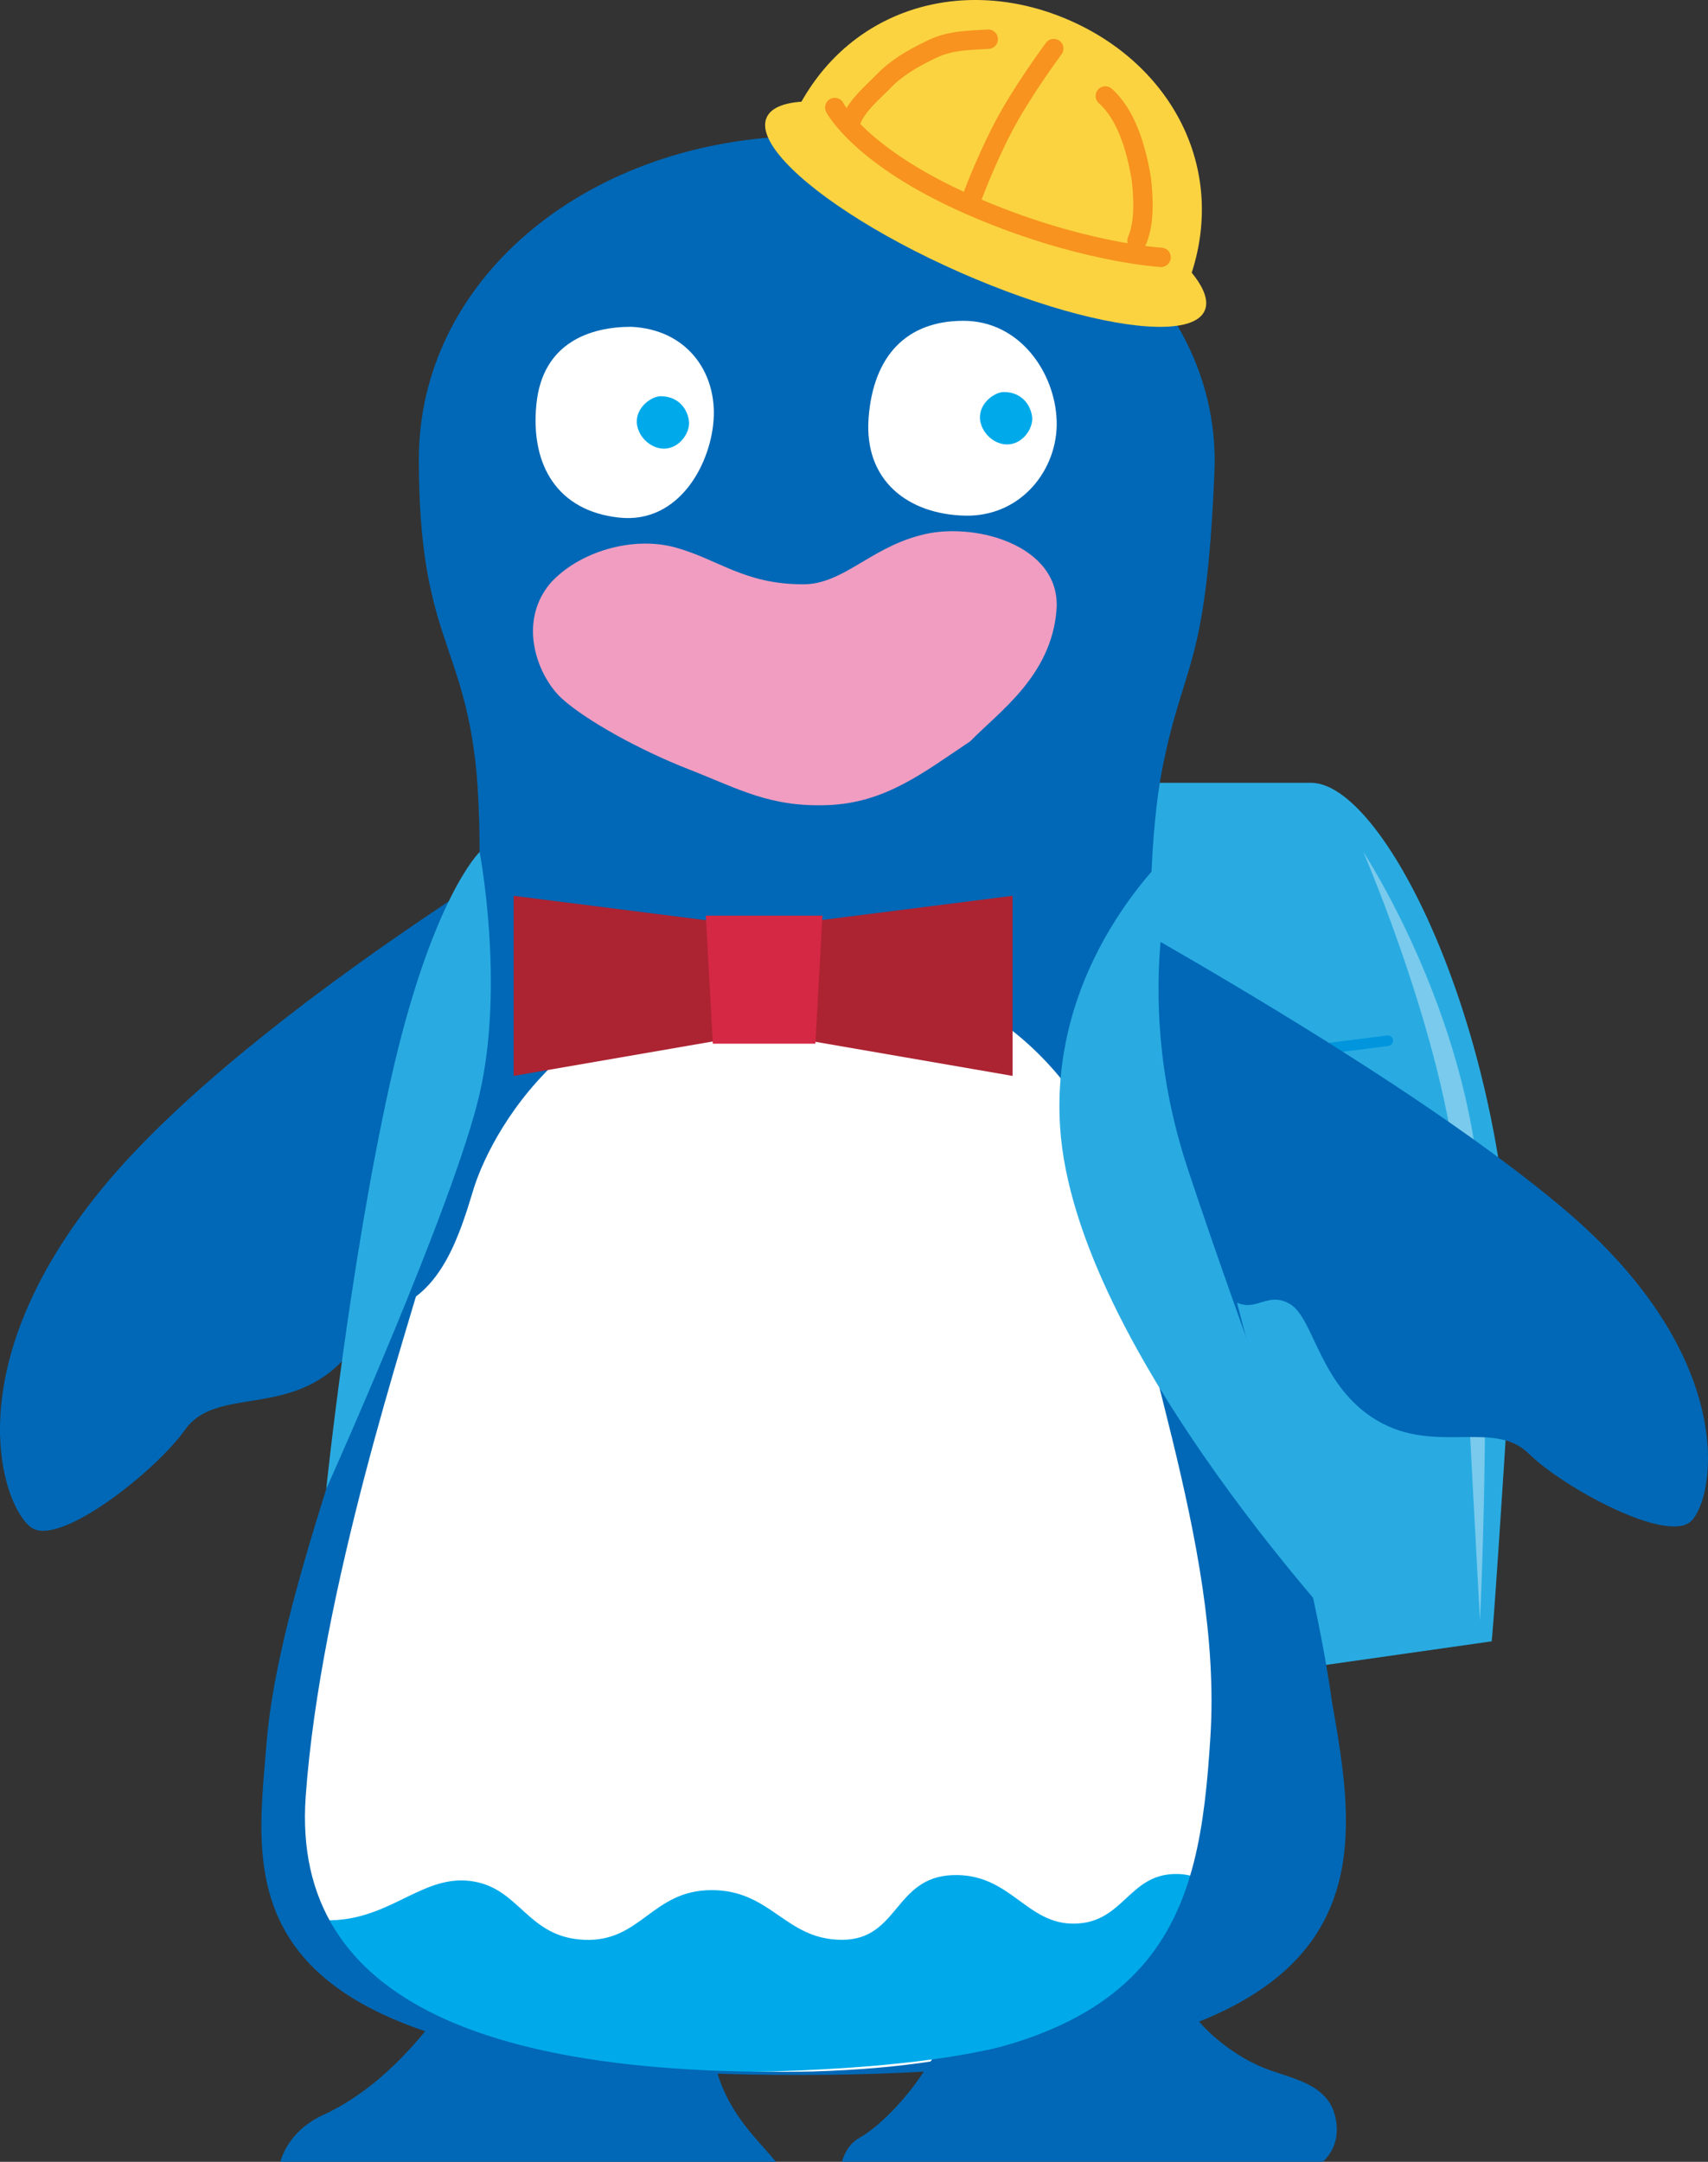 <?xml version="1.0" encoding="UTF-8"?><svg id="b" xmlns="http://www.w3.org/2000/svg" xmlns:xlink="http://www.w3.org/1999/xlink" viewBox="0 0 118.531 150"><rect x="0" y="0" width="118.531" height="150" fill="#333333" stroke="none"/><defs><style>.e{fill:#d42845;}.e,.f,.g,.h,.i,.j,.k,.l,.m,.n{stroke-width:0px;}.f{fill:#79caec;}.o{stroke:#0095dc;stroke-width:.732px;}.o,.i,.p{fill:none;}.o,.p{stroke-linecap:round;stroke-linejoin:round;}.g{fill:#29abe2;}.q{clip-path:url(#d);}.h{fill:#ac2332;}.j{fill:#f09dc1;}.k{fill:#fff;}.l{fill:#fbd341;}.m{fill:#00aaea;}.p{stroke:#f7931e;stroke-width:1.345px;}.n{fill:#0068b6;}</style><clipPath id="d"><path class="i" d="m74.601,133.473c-1.683.04-2.796-.822-3.978-1.684-1.208-.881-2.49-1.762-4.532-1.681-4.042.161-3.724,4.488-7.659,4.488s-4.892-3.447-9.041-3.447-4.893,3.607-8.827,3.447c-4.042-.16-4.468-3.687-7.978-4.088-1.775-.202-3.224.575-4.828,1.352-1.458.707-3.044,1.413-5.117,1.384,4.046,7.967,15.536,10.798,30.924,10.49,21.027-.66,26.438-4.58,29.569-13.41-.42-.182-.914-.296-1.514-.296-3.298,0-3.618,3.366-7.021,3.446"/></clipPath></defs><g id="c"><path class="g" d="m67.484,54.317h23.499c5.605,0,15.091,20.481,13.798,40.962-1.294,20.481-1.281,18.61-1.281,18.61l-22.249,3.165-13.768-62.737Z"/><path class="f" d="m94.611,59.114s6.198,14.323,6.629,24.456c.431,10.133,1.469,28.881,1.469,28.881,0,0,.79-16.313.027-29.245-.763-12.933-8.125-24.092-8.125-24.092Z"/><line class="o" x1="96.31" y1="72.212" x2="85.258" y2="73.608"/><path class="n" d="m34.896,80.458l7.295-24.815s-24.631,14.1-35.049,26.754C-3.276,95.051.215,104.62,2.175,105.993c1.96,1.373,8.639-3.925,10.661-6.783s6.617-1.066,10.293-4.191c3.676-3.125,3.187-8.028,4.725-9.373,1.538-1.345,2.732.488,4.209-1.185,1.477-1.673,2.831-4.002,2.831-4.002Z"/><path class="n" d="m81.965,86.737l-9.745-26.026s24.459,13.066,36.487,23.329c12.028,10.263,10.303,19.879,8.666,21.496s-8.879-2.3-11.281-4.673c-2.402-2.372-6.477.072-10.498-2.282-4.021-2.354-4.374-7.069-6.062-8.09s-2.519.908-4.204-.433c-1.685-1.341-3.363-3.321-3.363-3.321Z"/><path class="k" d="m53.996,63.532c16.143,0,22.608,7.266,25.251,20.831,2.642,13.564,8.641,36.165,5.725,44.617-2.915,8.451-8.589,15.136-32.085,14.857-23.494-.279-31.301-4.744-33.014-15.633-1.712-10.889,9.752-48.444,9.752-48.444,2.643-8.962,9.837-16.228,24.371-16.228"/><path class="n" d="m30.125,140.121l-.021.066c-2.331,3.03-4.92,5.303-7.682,6.564-1.594.729-2.592,1.964-2.97,3.249h34.403c-1.283-1.537-3.219-3.282-4.067-6.152-4.523-7.617-13.499-8.739-19.663-3.727Z"/><path class="n" d="m92.768,147.593c-.173-3.03-3.021-3.283-5.093-4.124-1.914-.777-4.108-2.42-5.249-4.256-5.281-3.432-13.912-2.422-18.255,4.43-1.246,1.95-3.099,3.888-4.549,4.706-.604.341-.994.958-1.198,1.649h33.388c.631-.621,1.012-1.418.955-2.407Z"/><g class="q"><rect class="m" x="22.641" y="130.027" width="60.494" height="14.014"/></g><path class="n" d="m85.258,87.466c-.557-.349-7.392-6.251-8.005-6.536,1.078,11.16,7.599,26.072,6.747,39.569-.779,12.33-2.798,22.514-27.657,23.235-21.636.401-36.165-4.489-35.129-19.076,1.026-14.437,7.119-32.555,8.473-37.513-.726.47-1.54.841-2.446,1.061-1.557,7.207-7.945,22.662-8.738,32.684-.806,10.18-3.619,23.165,37.238,23.084,40.855-.08,38.9-13.465,36.699-25.865-1.611-11.702-7.009-27.678-7.181-30.643"/><path class="n" d="m55.048,9.448c14.674-.51,29.807,9.335,29.231,23.284-.575,13.948-2.157,13.012-3.658,20.816-.721,3.748-1.139,11.559-.337,16.232.802,4.673,4.973,20.034,4.973,20.034-2.588-2.172-6.129-2.897-7.335-7.001-1.209-4.104-6.561-15.772-21.408-15.772-17.262.241-22.713,12.365-23.663,15.504-.949,3.138-2.231,7.27-5.77,8.316,0,0,4.488-14.725,5.491-21.08,1.002-6.355.728-13.867.482-16.339-.886-8.901-3.987-9.255-3.987-21.567s11.307-21.916,25.98-22.426"/><path class="j" d="m38.192,40.467c1.961-2.178,5.699-3.304,8.688-2.478,2.989.827,4.763,2.554,8.874,2.554,2.708,0,4.608-2.469,8.035-3.38,3.644-1.051,9.903.6,9.529,5.182-.374,4.581-4.017,7.06-5.979,9.087-3.27,2.179-5.885,4.281-9.903,4.432-4.017.15-6.165-1.127-9.622-2.478-3.456-1.352-7.1-3.38-8.783-4.881-1.681-1.502-3.174-5.258-.84-8.036"/><path class="k" d="m43.804,22.675c3.82.184,5.836,3.055,5.731,6.203-.106,3.148-2.334,7.5-6.581,7.036-4.245-.463-6.156-3.611-5.729-7.869.423-4.259,3.714-5.369,6.579-5.369"/><path class="m" d="m45.856,27.494c1.285,0,1.886.97,1.96,1.757.074.788-.678,1.879-1.735,1.879s-1.961-1.03-1.886-2c.077-.97,1.057-1.636,1.66-1.636"/><path class="k" d="m66.857,22.259c3.928,0,6.368,3.612,6.474,6.946.105,3.332-2.441,6.668-6.369,6.574-3.925-.094-7.002-2.409-6.685-6.759.321-4.353,2.652-6.76,6.58-6.76"/><path class="m" d="m69.669,27.202c1.285,0,1.886.97,1.96,1.757.074.788-.678,1.879-1.735,1.879s-1.961-1.03-1.886-2c.077-.97,1.057-1.636,1.66-1.636"/><polygon class="h" points="70.271 62.157 55.96 63.972 55.332 72.07 70.271 74.653 70.271 62.157"/><polygon class="h" points="35.645 62.157 49.956 63.972 50.584 72.07 35.645 74.653 35.645 62.157"/><polygon class="e" points="48.979 63.532 57.077 63.532 56.588 72.419 49.468 72.419 48.979 63.532"/><path class="g" d="m94.611,114.79s-20.053-21.03-21.044-36.599c-.768-12.062,8.323-19.732,8.323-19.732,0,0-3.682,9.858.518,22.581,4.318,13.081,12.203,33.75,12.203,33.75Z"/><path class="g" d="m33.285,59.114s-3.362,3.225-6.203,15.969c-2.84,12.744-4.441,28.228-4.441,28.228,0,0,8.88-19.766,10.639-27.399,1.759-7.633.005-16.798.005-16.798Z"/><path class="l" d="m82.703,18.921c2.367-7.334-1.421-14.402-8.445-17.496-7.042-3.102-14.838-1.104-18.64,5.631-1.273.091-2.129.449-2.417,1.103-.297.675.048,1.586.901,2.63,1.969,2.409,6.661,5.529,12.519,8.11,5.772,2.542,11.17,3.898,14.299,3.772,1.422-.058,2.376-.422,2.683-1.119.297-.675-.047-1.586-.9-2.629Z"/><path class="p" d="m59.059,8.378c.422-1.075,1.469-1.936,2.212-2.691.874-.936,2.048-1.62,3.156-2.154,1.412-.759,2.73-.72,4.157-.813"/><path class="p" d="m76.705,6.659c1.476,1.311,2.141,3.647,2.486,5.661.159,1.272.268,3.122-.286,4.38"/><path class="p" d="m73.127,3.37s-2.25,3.02-3.556,5.553c-1.306,2.534-2.161,4.906-2.161,4.906"/><path class="p" d="m57.93,7.461s1.766,3.421,9.314,6.745c7.547,3.324,13.333,3.65,13.333,3.65"/></g></svg>
